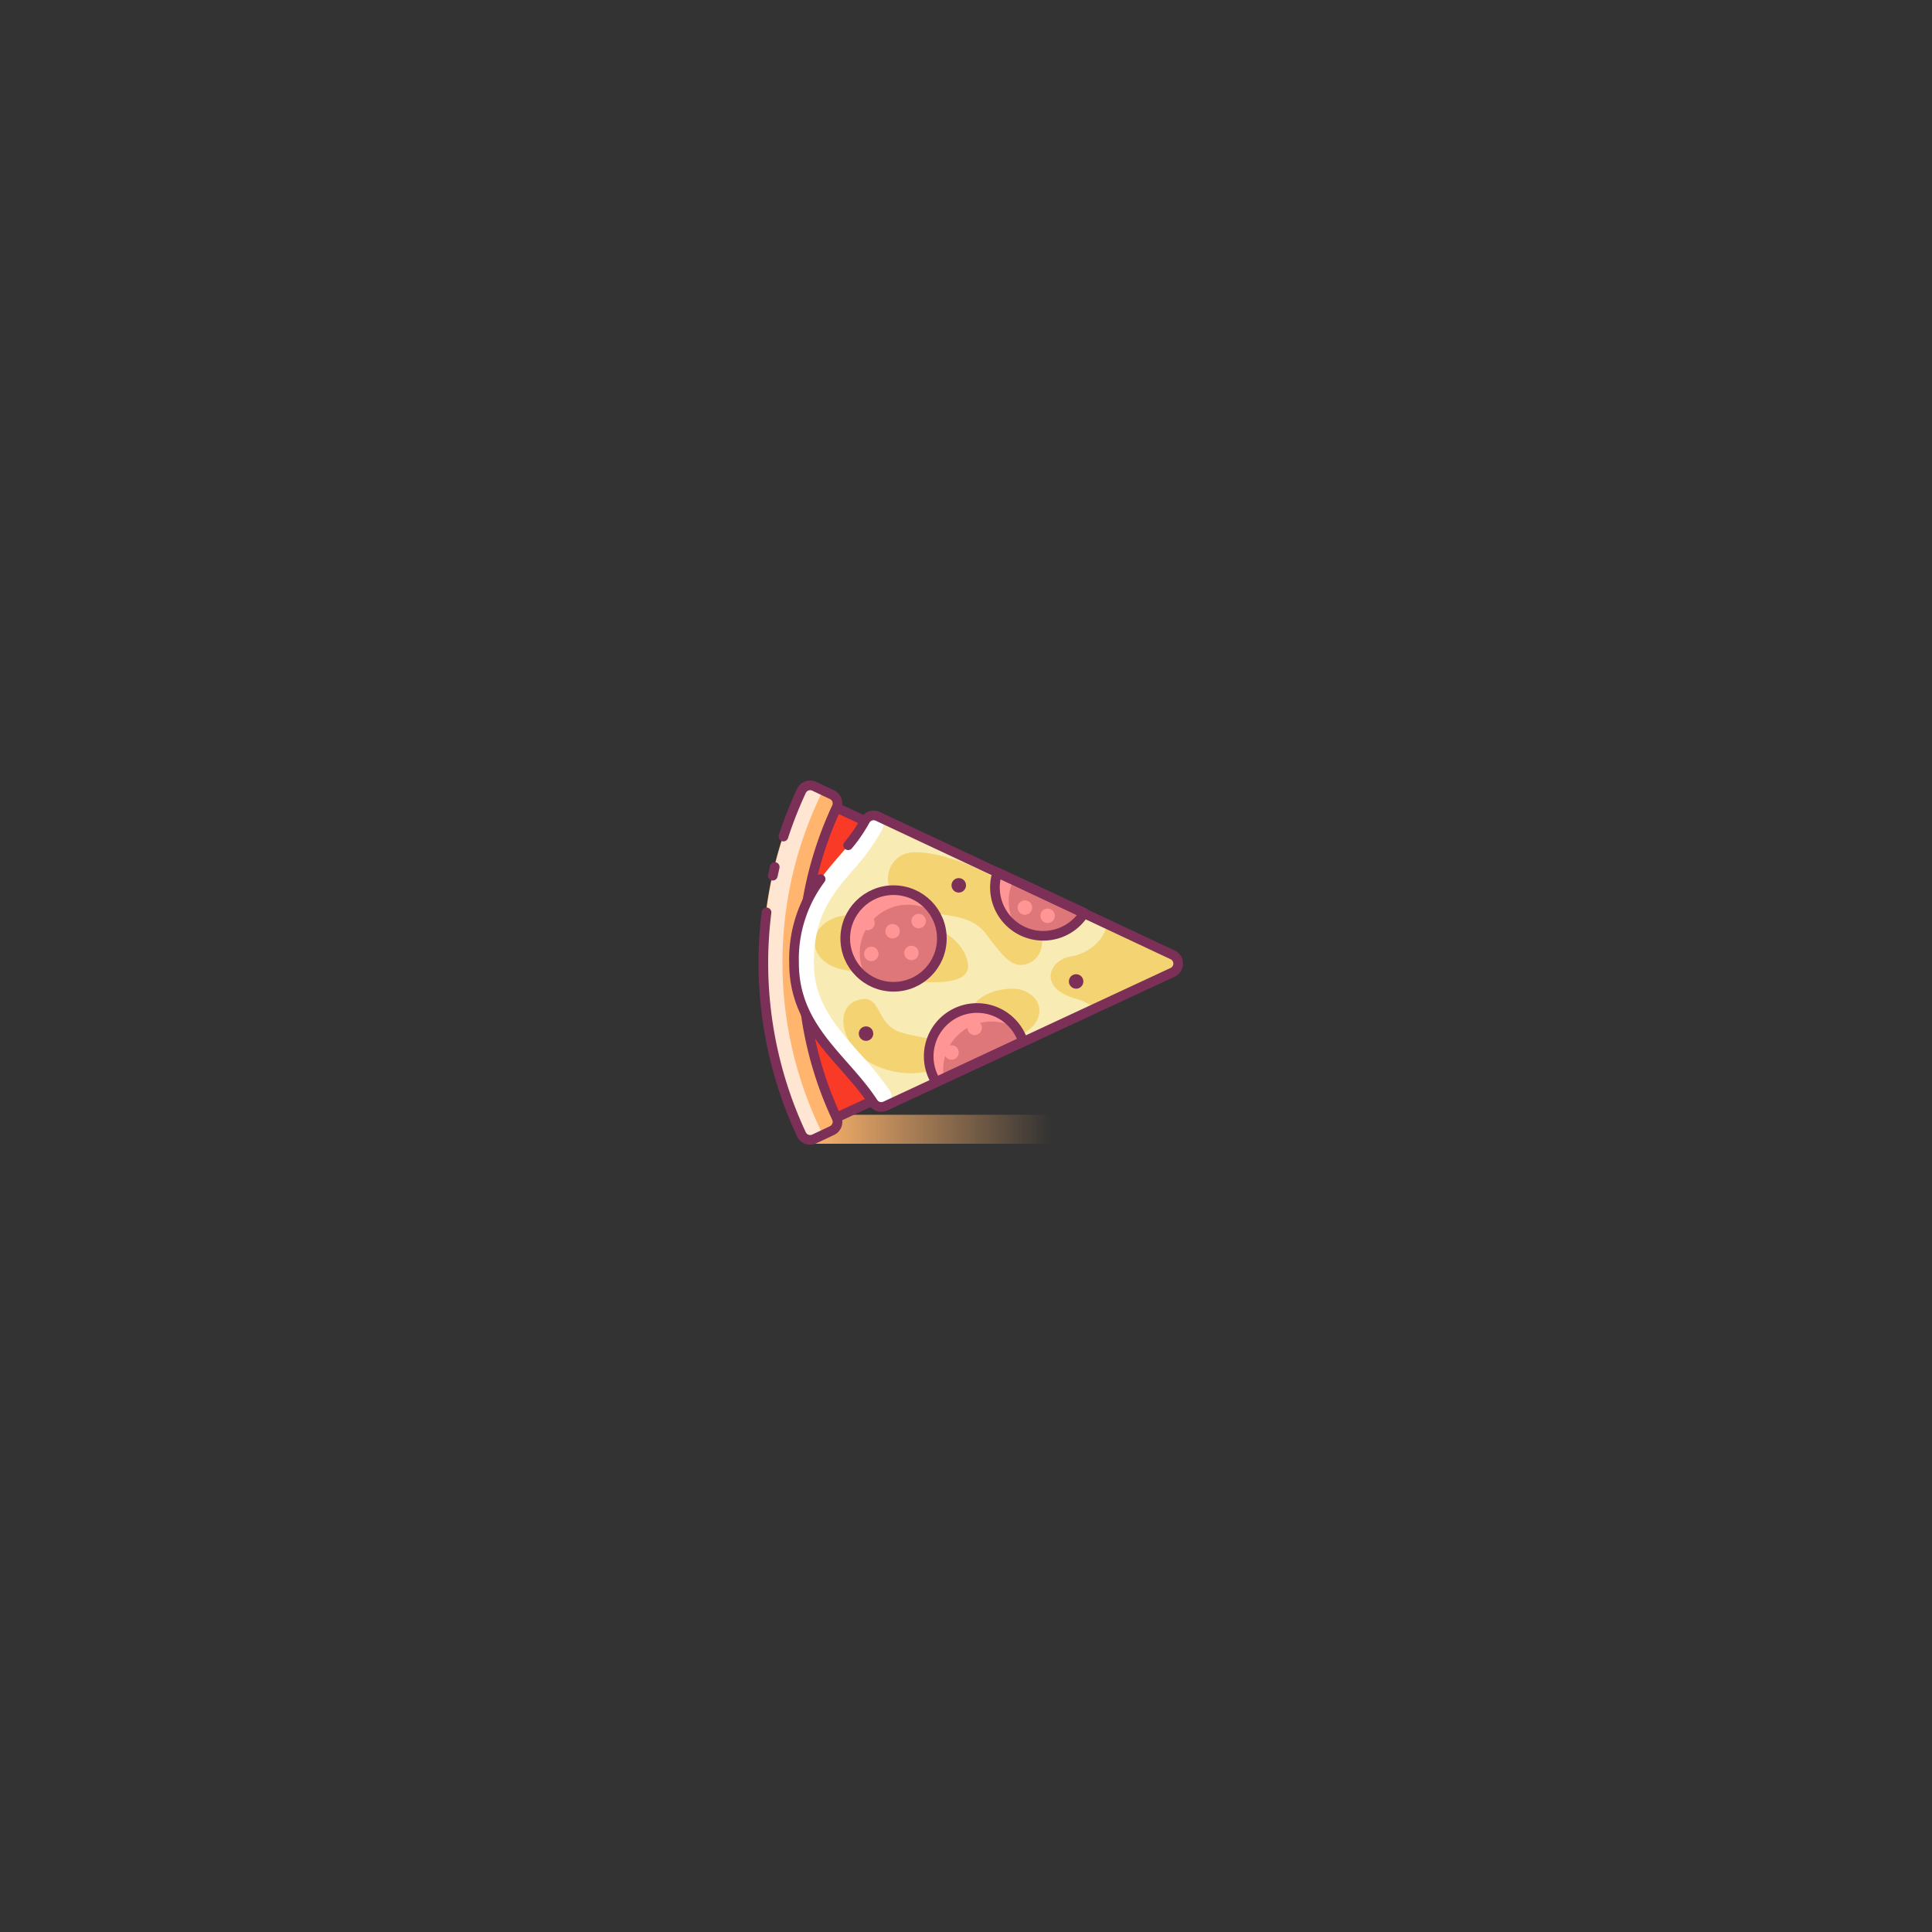 <?xml version="1.0" encoding="UTF-8"?> <svg xmlns="http://www.w3.org/2000/svg" xmlns:xlink="http://www.w3.org/1999/xlink" id="Layer_1" data-name="Layer 1" viewBox="0 0 400 400"><rect x="0" y="0" width="400" height="400" fill="#333333" stroke="none"/> <defs> <style>.cls-1{fill:url(#linear-gradient);}.cls-2{fill:#f93a26;}.cls-2,.cls-5{stroke:#7c2f57;stroke-linejoin:round;stroke-width:2px;}.cls-11,.cls-2,.cls-5{stroke-linecap:round;}.cls-3{fill:#ffb56d;}.cls-4{fill:#ffe6d2;}.cls-11,.cls-5{fill:none;}.cls-6{fill:#f9ebb4;}.cls-7{fill:#f4d373;}.cls-8{fill:#de777a;}.cls-9{fill:#7c2f57;}.cls-10{fill:#ff9695;}.cls-11{stroke:#fff;stroke-miterlimit:10;stroke-width:4px;}</style> <linearGradient id="linear-gradient" x1="167.53" y1="233.8" x2="217.53" y2="233.8" gradientUnits="userSpaceOnUse"> <stop offset="0" stop-color="#ffb56d"></stop> <stop offset="1" stop-color="#ffb56d" stop-opacity="0"></stop> </linearGradient> </defs> <title>Food Icons</title> <rect class="cls-1" x="167.5" y="230.8" width="50" height="6"></rect> <path class="cls-2" d="M169.5,165.5a79.8,79.8,0,0,0,0,67.6L242,199.3Z"></path> <path class="cls-3" d="M168.5,235.8a2,2,0,0,1-2.7-1h0a83.9,83.9,0,0,1,0-71h0a2,2,0,0,1,2.7-1l3.6,1.7a2,2,0,0,1,1,2.7h0a75.9,75.9,0,0,0,0,64.2h0a2,2,0,0,1-1,2.7Z"></path> <path class="cls-4" d="M166.7,236.6l-.8-1.8a83.8,83.8,0,0,1,0-71l.8-1.8,3.6,1.7-.8,1.8a79.9,79.9,0,0,0,0,67.6l.8,1.8Z"></path> <path class="cls-5" d="M160,181.3l.4-1.8"></path> <path class="cls-5" d="M162.2,173.2a84.8,84.8,0,0,1,3.7-9.4h0a2,2,0,0,1,2.7-1l3.6,1.7a2,2,0,0,1,1,2.7h0a75.9,75.9,0,0,0,0,64.2h0a2,2,0,0,1-1,2.7l-3.6,1.7a2,2,0,0,1-2.7-1h0a83.8,83.8,0,0,1-7.2-45.9"></path> <path class="cls-6" d="M242.8,197.5,181.7,169a2,2,0,0,0-2.6.9c-4.7,8.9-14.7,13.1-14.7,29.4,0,13.6,10.4,19.7,16.4,28.9a2,2,0,0,0,2.5.7l59.5-27.7a2,2,0,0,0,0-3.6Z"></path> <path class="cls-7" d="M200.3,199c-1.9-7.8-15.1-10.7-25.2-9.5-8.2,1-8.8,9.7-.3,11.3S202.2,206.5,200.3,199Z"></path> <path class="cls-7" d="M209.8,184.2c-6.5-4.8-16-8.2-21.2-7.7s-7.2,8.3-.5,11,12.5,1.2,16,5.8,5.7,8,9.5,5.8S216.3,189,209.8,184.2Z"></path> <path class="cls-7" d="M209.7,204.7c-8.1,0-11,6.2-8.7,9.2s11.3,1.5,13.5-2.3S213.3,204.7,209.7,204.7Z"></path> <path class="cls-7" d="M186.7,213.8c-5.8-1.7-3.9-8.4-9.2-6.7s-3,10.7,4.2,13.7,14.5.8,14.5-2.7S192.5,215.5,186.7,213.8Z"></path> <path class="cls-7" d="M242.8,197.5l-13.6-6.3c-.4,3.5-4.1,6.3-7.4,6.8-4.8.8-6.8,6.5.7,8.7a14.1,14.1,0,0,1,4.3,2l16.1-7.5a2,2,0,0,0,0-3.6Z"></path> <path class="cls-8" d="M202.3,208.7a10,10,0,0,0-8.5,15.3l18-8.4A10,10,0,0,0,202.3,208.7Z"></path> <path class="cls-8" d="M206.5,180.6a10,10,0,0,0,18,8.4Z"></path> <circle class="cls-9" cx="222.8" cy="203.2" r="1.5"></circle> <circle class="cls-9" cx="198.5" cy="183.3" r="1.5"></circle> <circle class="cls-9" cx="179.3" cy="214" r="1.5"></circle> <circle class="cls-10" cx="216.9" cy="189.6" r="1.5"></circle> <circle class="cls-10" cx="212.2" cy="187.9" r="1.5"></circle> <circle class="cls-10" cx="201.8" cy="212.8" r="1.5"></circle> <circle class="cls-8" cx="185" cy="194.3" r="10"></circle> <path class="cls-10" d="M178,197.3a10,10,0,0,1,15.4-8.4,10,10,0,1,0-13.8,13.8A9.9,9.9,0,0,1,178,197.3Z"></path> <circle class="cls-5" cx="185" cy="194.3" r="10"></circle> <circle class="cls-10" cx="188.7" cy="197.3" r="1.5"></circle> <circle class="cls-10" cx="180.4" cy="197.5" r="1.5"></circle> <circle class="cls-10" cx="184.8" cy="192.8" r="1.5"></circle> <circle class="cls-10" cx="190.2" cy="190.7" r="1.5"></circle> <circle class="cls-10" cx="179.6" cy="191.1" r="1.5"></circle> <circle class="cls-10" cx="197" cy="217.9" r="1.5"></circle> <path class="cls-10" d="M206.1,185.2l.2.8v.3l.3.9v.2l.5,1.1h0l.6.9v.2l.7.8h.1a10.1,10.1,0,0,0,1.9,1.5,9.9,9.9,0,0,1-.5-9.8l-3.6-1.7v2.2c0,.3,0,.6,0,.9a10,10,0,0,0,.1,1.2Z"></path> <path class="cls-10" d="M192.5,220.4l.2,1v.3l.3.9.2.3.5.9h.1l1.6-.7a10,10,0,0,1,15.3-10h0a10.1,10.1,0,0,0-1.5-1.8h-.1a10,10,0,0,0-1.9-1.4h-.1l-1-.5H206l-1-.3h-.1l-1.1-.2h-1.4a10,10,0,0,0-9.9,11.4Z"></path> <path class="cls-5" d="M206.5,180.6a10,10,0,0,0,18,8.4Z"></path> <path class="cls-5" d="M202.3,208.7a10,10,0,0,0-8.5,15.3l18-8.4A10,10,0,0,0,202.3,208.7Z"></path> <path class="cls-11" d="M180.9,170.8a43.8,43.8,0,0,1-5.7,7.9c-4.5,5.2-8.7,10.2-8.7,20.6,0,8.8,4.8,14.2,9.8,19.9a68.4,68.4,0,0,1,6.3,7.8"></path> <path class="cls-5" d="M169.9,182a27.6,27.6,0,0,0-5.5,17.4c0,13.6,10.4,19.7,16.4,28.9a2,2,0,0,0,2.5.7l59.5-27.7a2,2,0,0,0,0-3.6L181.7,169a2,2,0,0,0-2.6.9,31.6,31.6,0,0,1-3.5,5.1"></path> </svg> 